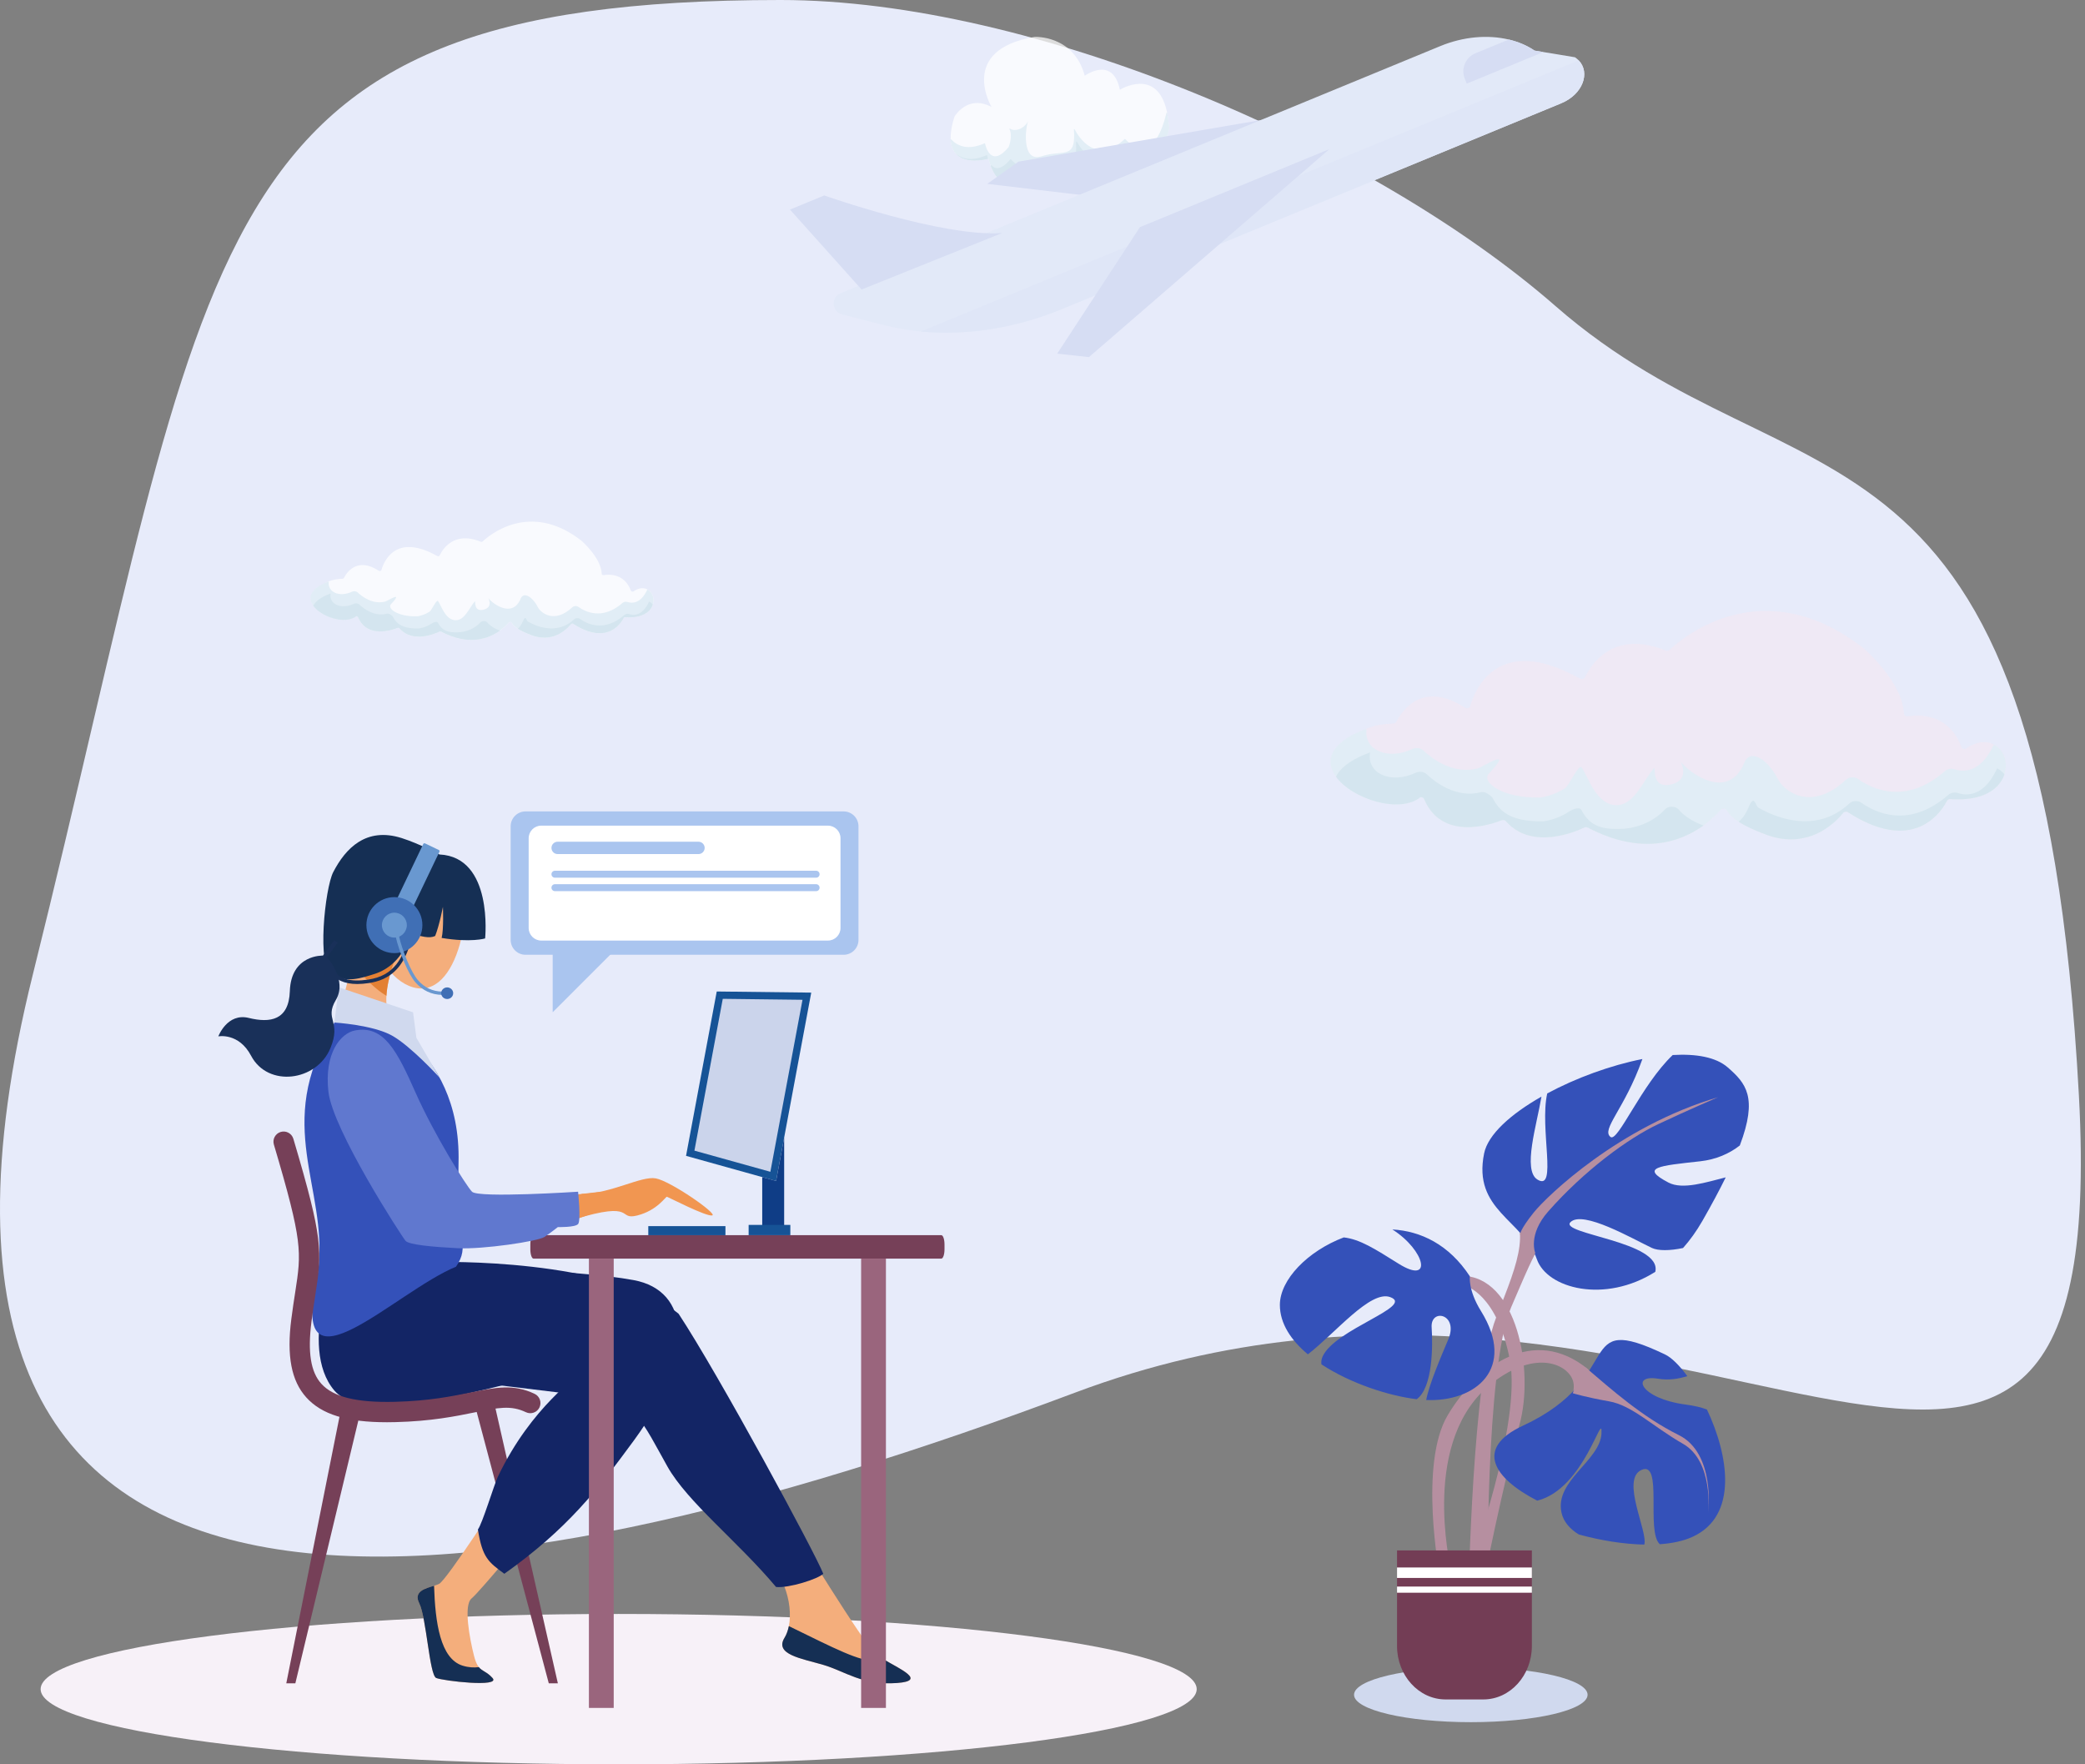<svg width="104" height="88" viewBox="0 0 104 88" fill="none" xmlns="http://www.w3.org/2000/svg">
<rect x="0" y="0" width="104" height="88" fill="#808080" stroke="none"/>
<path fill-rule="evenodd" clip-rule="evenodd" d="M38.933 0C51.579 0 68.465 7.293 77.595 15.272C89.678 25.833 101.761 18.958 103.696 54.642C105.418 86.402 83.931 58.08 53.635 69.457C23.338 80.834 -7.518 85.415 1.638 48.606C10.794 11.797 9.548 0 38.933 0Z" fill="#E7EBFA"/>
<path fill-rule="evenodd" clip-rule="evenodd" d="M73.365 83.163C76.581 83.163 79.189 83.775 79.189 84.531C79.189 85.286 76.581 85.898 73.365 85.898C70.148 85.898 67.54 85.286 67.54 84.531C67.54 83.775 70.148 83.163 73.365 83.163Z" fill="#D0D9EE"/>
<path fill-rule="evenodd" clip-rule="evenodd" d="M30.86 80.5C46.783 80.5 59.692 82.179 59.692 84.25C59.692 86.321 46.783 88 30.86 88C14.935 88 2.026 86.321 2.026 84.25C2.026 82.179 14.935 80.5 30.86 80.5Z" fill="#F7F1F8"/>
<path fill-rule="evenodd" clip-rule="evenodd" d="M74.896 59.591C76.478 61.183 75.791 62.776 74.621 65.733C73.452 68.691 73.245 79.612 73.245 79.612L74.208 79.46C74.208 79.46 74.07 68.236 75.377 65.202C76.685 62.169 77.237 60.653 78.406 61.638C79.576 62.624 74.896 59.591 74.896 59.591Z" fill="#B68FA0"/>
<path fill-rule="evenodd" clip-rule="evenodd" d="M74.028 57.529C74.219 56.585 75.361 55.564 76.888 54.697C76.66 56.089 75.934 58.365 76.686 58.833C77.702 59.462 76.784 56.284 77.176 54.538C78.61 53.766 80.335 53.135 81.922 52.822C81.919 52.829 81.918 52.835 81.916 52.842C81.022 55.344 79.852 56.33 80.334 56.709C80.695 56.994 81.875 54.104 83.435 52.622C84.604 52.553 85.595 52.727 86.18 53.239C87.085 54.028 87.692 54.728 86.782 57.133C86.263 57.542 85.589 57.836 84.807 57.922C82.743 58.15 81.778 58.225 83.224 58.984C83.932 59.356 85.116 58.964 86.079 58.724C85.768 59.358 85.384 60.075 84.918 60.891C84.621 61.409 84.296 61.859 83.95 62.248C83.285 62.389 82.705 62.39 82.398 62.245C81.435 61.79 78.958 60.349 78.338 60.956C77.732 61.55 82.926 61.926 82.566 63.435C80.048 65.033 77.167 64.272 76.658 62.805C75.973 60.834 73.449 60.37 74.028 57.529Z" fill="#3451B9"/>
<path fill-rule="evenodd" clip-rule="evenodd" d="M79.232 68.312C76.478 66.037 73.658 68.16 72.212 70.587C70.768 73.014 71.799 78.474 71.799 78.474C71.799 78.474 72.35 78.474 72.35 78.247C72.35 78.019 70.836 71.801 74.414 68.994C76.653 67.239 78.268 68.085 78.474 68.919C78.681 69.753 77.58 71.27 77.58 71.27L79.232 68.312Z" fill="#B68FA0"/>
<path fill-rule="evenodd" clip-rule="evenodd" d="M72.9 63.635C75.653 63.635 76.548 68.337 75.79 71.067C75.033 73.797 74.001 78.878 74.001 78.878L73.313 78.12C73.313 78.12 75.928 70.991 75.308 67.806C74.689 64.621 73.176 64.09 72.9 64.09C72.625 64.09 72.9 63.635 72.9 63.635Z" fill="#B68FA0"/>
<path fill-rule="evenodd" clip-rule="evenodd" d="M75.962 71.111C81.191 68.684 78.436 65.354 83.047 67.554C83.373 67.708 83.767 68.099 84.164 68.638C83.754 68.766 83.257 68.859 82.703 68.767C81.327 68.539 81.808 69.753 84.08 70.056C84.507 70.113 84.855 70.192 85.143 70.304C86.226 72.594 86.714 75.606 84.423 76.654C83.972 76.861 83.415 76.978 82.794 77.022C82.087 76.404 82.967 72.823 81.876 73.317C80.832 73.792 82.206 76.387 82.018 77.04C80.985 77.02 79.841 76.834 78.751 76.536C78.318 76.269 77.987 75.911 77.886 75.441C77.542 73.848 79.812 72.862 79.882 71.497C79.945 70.242 79.049 74.258 76.678 74.849C74.532 73.745 73.517 72.246 75.962 71.111Z" fill="#3451B9"/>
<path fill-rule="evenodd" clip-rule="evenodd" d="M72.235 66.82C72.787 65.531 71.341 65.227 71.411 66.213C71.47 67.087 71.477 69.211 70.665 69.789C69.263 69.621 67.356 68.999 65.913 68.05C65.894 67.921 65.913 67.789 65.974 67.655C66.593 66.289 70.585 65.152 69.345 64.697C68.359 64.334 66.63 66.473 65.237 67.551C64.4 66.851 63.84 66.017 63.84 65.087C63.84 63.826 65.229 62.4 67.026 61.719C67.834 61.809 68.586 62.295 69.758 63.028C71.491 64.111 71.09 62.361 69.451 61.322C70.867 61.403 72.276 62.069 73.317 63.66C73.317 63.66 73.218 64.34 73.871 65.392C75.653 68.262 73.596 69.937 71.139 69.829C71.279 69.073 71.856 67.711 72.235 66.82Z" fill="#3451B9"/>
<path fill-rule="evenodd" clip-rule="evenodd" d="M79.066 68.183C80.412 69.329 81.906 70.669 83.74 71.579C85.577 72.49 85.209 75.456 85.209 75.456C85.209 75.456 85.484 72.894 83.954 72.017C82.425 71.141 81.417 70.096 80.255 69.894C79.091 69.691 78.449 69.49 78.449 69.49C78.449 69.49 78.817 68.68 78.602 68.377C78.388 68.074 79.066 68.183 79.066 68.183Z" fill="#B68FA0"/>
<path fill-rule="evenodd" clip-rule="evenodd" d="M85.699 54.726C80.775 56.175 77.166 59.647 76.492 60.49C75.819 61.332 75.819 61.569 75.819 61.569L76.341 62.647L76.585 62.512C76.585 62.512 76.187 61.602 77.227 60.422C79.021 58.387 81.204 56.782 82.703 56.074C84.201 55.366 85.699 54.726 85.699 54.726Z" fill="#B68FA0"/>
<path fill-rule="evenodd" clip-rule="evenodd" d="M72.106 84.764H73.988C75.326 84.764 76.41 83.569 76.41 82.095V77.331H69.684V82.095C69.684 83.569 70.768 84.764 72.106 84.764Z" fill="#733D55"/>
<path d="M76.41 78.182H69.684V78.704H76.41V78.182Z" fill="white"/>
<path d="M76.41 79.134H69.684V79.441H76.41V79.134Z" fill="white"/>
<path fill-rule="evenodd" clip-rule="evenodd" d="M40.465 49.509L35.751 49.453L34.22 57.651L38.71 58.903L40.465 49.509Z" fill="#165396"/>
<path fill-rule="evenodd" clip-rule="evenodd" d="M40.029 49.867L38.426 58.446L34.638 57.391L36.052 49.819L40.029 49.867Z" fill="#CBD4EB"/>
<path fill-rule="evenodd" clip-rule="evenodd" d="M39.114 61.12H38.02V58.71L38.711 58.902L39.114 56.74V61.12Z" fill="#0F3D86"/>
<path fill-rule="evenodd" clip-rule="evenodd" d="M26.611 62.776H46.955C47.042 62.776 47.112 62.567 47.112 62.309V62.075C47.112 61.817 47.042 61.608 46.955 61.608H26.611C26.524 61.608 26.453 61.817 26.453 62.075V62.309C26.453 62.567 26.524 62.776 26.611 62.776Z" fill="#764058"/>
<path fill-rule="evenodd" clip-rule="evenodd" d="M18.884 45.951C18.468 47.416 19.485 48.927 20.603 49.244C21.721 49.562 22.519 48.566 22.935 47.1C23.351 45.634 22.781 44.189 21.663 43.872C20.543 43.554 19.3 44.485 18.884 45.951Z" fill="#F4AE7C"/>
<path fill-rule="evenodd" clip-rule="evenodd" d="M25.157 74.353C25.157 74.353 22.29 78.805 21.903 78.999C21.516 79.192 20.548 79.241 20.911 79.966C21.275 80.693 21.42 83.548 21.758 83.694C22.097 83.838 25.001 84.177 24.566 83.694C24.129 83.209 23.862 83.451 23.642 82.58C23.422 81.709 23.113 80.063 23.524 79.725C23.936 79.386 26.453 76.337 26.453 76.337L25.157 74.353Z" fill="#F4AE7C"/>
<path fill-rule="evenodd" clip-rule="evenodd" d="M39.586 76.265C39.586 76.265 43.071 82.008 43.716 82.524C44.361 83.041 46.491 83.815 44.749 83.944C43.006 84.073 42.167 83.363 41.07 83.041C39.974 82.718 38.618 82.524 39.134 81.686C39.65 80.847 39.436 79.015 38.323 77.854C37.21 76.692 39.586 76.265 39.586 76.265Z" fill="#F4AE7C"/>
<path fill-rule="evenodd" clip-rule="evenodd" d="M21.802 62.946C21.802 62.946 30.428 62.721 33.849 65.528C35.85 68.561 40.689 77.51 41.065 78.496C40.807 78.754 39.355 79.22 38.71 79.155C36.806 76.885 34.29 74.923 33.289 73.142C32.056 70.948 31.676 69.851 29.676 69.658C27.675 69.464 23.158 68.819 21.802 68.819C20.447 68.819 21.802 62.946 21.802 62.946Z" fill="#132565"/>
<path fill-rule="evenodd" clip-rule="evenodd" d="M14.28 83.96H14.732L17.975 70.431H16.98L14.28 83.96Z" fill="#764058"/>
<path fill-rule="evenodd" clip-rule="evenodd" d="M27.826 83.959H27.373L23.652 69.952H24.647L27.826 83.959Z" fill="#764058"/>
<path fill-rule="evenodd" clip-rule="evenodd" d="M16.888 62.355L21.903 63.221C21.903 63.221 28.567 63.282 31.614 63.85C34.386 64.366 34.794 67.515 31.614 71.852C29.808 74.315 28.28 76.28 25.156 78.496C24.362 77.912 24.059 77.692 23.838 76.288C24.065 75.978 24.65 74.038 24.832 73.658C26.559 70.047 28.865 68.734 28.898 68.379C28.51 67.749 18.642 71.658 16.68 69.359C14.806 67.164 16.888 62.355 16.888 62.355Z" fill="#132565"/>
<path fill-rule="evenodd" clip-rule="evenodd" d="M16.681 51.001C18.002 50.815 19.347 51.067 20.605 51.977C21.705 53.098 22.949 54.946 22.872 57.995C22.775 61.867 23.471 62.115 22.745 63.18C19.718 64.43 14.54 69.802 15.759 64.043C16.642 59.873 13.822 56.765 16.096 52.139C16.282 51.763 16.513 51.397 16.681 51.001Z" fill="#3451B9"/>
<path fill-rule="evenodd" clip-rule="evenodd" d="M16.68 51.001C17.493 49.075 17.692 46.912 17.692 46.912L19.822 47.541C19.822 47.541 18.612 50.252 19.773 51.219C20.021 51.425 20.307 51.675 20.604 51.978C19.346 51.067 18 50.816 16.68 51.001Z" fill="#F4AE7C"/>
<path fill-rule="evenodd" clip-rule="evenodd" d="M17.628 47.425C17.753 47.312 17.911 47.173 18.077 47.026L19.814 47.539L19.817 47.549C19.776 47.645 19.334 48.677 19.275 49.67C18.757 49.356 18.19 48.844 17.543 47.95C17.578 47.751 17.605 47.574 17.628 47.425Z" fill="#E38034"/>
<path fill-rule="evenodd" clip-rule="evenodd" d="M18.177 51.607C20.37 52.374 20.127 54.684 22.145 58.092C23.19 59.856 24.16 59.829 24.16 59.829C24.16 59.829 26.61 59.849 29.573 59.486C31.428 59.26 31.547 59.812 30.256 60.273C27.653 61.204 24.952 62.205 22.774 61.964C20.596 61.721 16.872 56.165 16.68 54.719C16.414 52.718 17.073 51.22 18.177 51.607Z" fill="#F19651"/>
<path fill-rule="evenodd" clip-rule="evenodd" d="M19.305 70.938C19.441 70.938 19.58 70.936 19.723 70.932C21.506 70.888 22.72 70.642 23.695 70.443C24.849 70.209 25.485 70.08 26.234 70.438C26.485 70.558 26.788 70.452 26.909 70.199C27.029 69.946 26.923 69.644 26.67 69.523C25.615 69.019 24.724 69.2 23.494 69.45C22.557 69.64 21.391 69.877 19.698 69.919C17.791 69.966 16.625 69.68 16.029 69.019C15.497 68.43 15.341 67.446 15.536 65.924C15.603 65.408 15.669 64.979 15.727 64.602C15.891 63.541 16 62.839 15.866 61.758C15.741 60.751 15.407 59.407 14.633 56.8C14.553 56.532 14.27 56.379 14.003 56.458C13.735 56.538 13.581 56.82 13.661 57.088C15.109 61.966 15.036 62.442 14.726 64.447C14.666 64.831 14.599 65.266 14.531 65.794C14.294 67.632 14.532 68.872 15.276 69.698C16.044 70.55 17.297 70.938 19.305 70.938Z" fill="#764058"/>
<path fill-rule="evenodd" clip-rule="evenodd" d="M39.348 81.106C41.66 82.236 42.904 82.884 43.645 82.823C43.82 82.808 43.966 82.79 44.087 82.771C44.912 83.258 46.228 83.834 44.747 83.944C43.005 84.073 42.165 83.363 41.069 83.04C39.972 82.718 38.616 82.524 39.133 81.686C39.232 81.524 39.303 81.327 39.348 81.106Z" fill="#152F54"/>
<path fill-rule="evenodd" clip-rule="evenodd" d="M21.651 79.093C21.708 80.923 21.959 82.737 23.079 83.08C23.376 83.171 23.646 83.184 23.885 83.152C24.062 83.37 24.277 83.372 24.565 83.693C25.001 84.177 22.097 83.838 21.758 83.693C21.419 83.547 21.274 80.692 20.911 79.966C20.613 79.37 21.213 79.231 21.651 79.093Z" fill="#152F54"/>
<path fill-rule="evenodd" clip-rule="evenodd" d="M29.02 59.55C30.504 59.529 31.976 58.644 32.707 58.774C33.439 58.902 35.826 60.559 35.525 60.623C35.224 60.688 33.331 59.707 33.267 59.691C33.202 59.677 32.793 60.371 31.782 60.626C30.771 60.881 31.775 59.869 28.641 60.815C26.604 61.431 29.02 59.55 29.02 59.55Z" fill="#F19651"/>
<path fill-rule="evenodd" clip-rule="evenodd" d="M16.898 49.244L16.68 51.002C16.68 51.002 18.6 51.116 19.556 51.654C20.511 52.191 21.922 53.745 21.922 53.745L20.77 51.761L20.604 50.492L16.898 49.244Z" fill="#D0D9EE"/>
<path fill-rule="evenodd" clip-rule="evenodd" d="M17.714 51.395C19.142 51.128 19.801 52.406 20.726 54.492C21.651 56.579 23.23 59.113 23.544 59.44C23.858 59.766 28.835 59.44 28.835 59.44C28.835 59.44 28.986 60.881 28.835 61.053C28.685 61.225 27.825 61.204 27.825 61.204C27.825 61.204 27.48 61.478 27.158 61.696C26.835 61.913 24.104 62.322 22.834 62.258C21.565 62.193 20.403 62.086 20.231 61.892C20.059 61.699 16.596 56.364 16.381 54.449C16.165 52.535 16.987 51.531 17.714 51.395Z" fill="#6078CF"/>
<path fill-rule="evenodd" clip-rule="evenodd" d="M21.922 42.619C24.621 42.748 24.198 46.807 24.198 46.807C24.198 46.807 23.497 47.024 22.029 46.782C22.141 46.346 22.093 45.233 22.093 45.233C22.093 45.233 21.922 46.137 21.706 46.685C21.395 46.827 21.045 46.701 20.448 46.557C20.141 47.846 19.275 48.392 18.682 48.578C18.026 48.784 17.333 49.029 16.559 48.643C15.785 48.255 16.21 44.297 16.621 43.501C17.239 42.306 18.264 41.238 20.039 41.802C20.928 42.085 21.922 42.619 21.922 42.619Z" fill="#152F54"/>
<path fill-rule="evenodd" clip-rule="evenodd" d="M16.665 46.902L16.107 47.663C16.107 47.663 14.518 47.596 14.457 49.438C14.409 50.882 13.486 51.038 12.409 50.772C11.332 50.507 10.89 51.692 10.89 51.692C10.89 51.692 11.909 51.491 12.525 52.66C13.366 54.254 15.792 53.936 16.479 52.284C17.048 50.916 16.163 50.871 16.754 49.873C17.345 48.874 16.312 47.745 16.312 47.745L16.851 47.009L16.665 46.902Z" fill="#193059"/>
<path fill-rule="evenodd" clip-rule="evenodd" d="M17.82 49.08C17.995 49.08 18.186 49.065 18.391 49.034C19.331 48.893 20.592 48.358 20.692 45.353C20.694 45.305 20.655 45.264 20.607 45.262C20.556 45.26 20.517 45.299 20.515 45.348C20.475 46.592 20.227 47.512 19.782 48.084C19.442 48.519 18.991 48.766 18.364 48.86C17.487 48.991 16.904 48.828 16.634 48.376C16.608 48.334 16.554 48.32 16.512 48.345C16.471 48.37 16.457 48.425 16.482 48.466C16.727 48.874 17.175 49.08 17.82 49.08Z" fill="#193059"/>
<path fill-rule="evenodd" clip-rule="evenodd" d="M30.612 62.776H29.375V85.187H30.612V62.776ZM44.19 62.776H42.953V85.187H44.19V62.776Z" fill="#9A657D"/>
<path fill-rule="evenodd" clip-rule="evenodd" d="M42.082 47.622H26.211C25.805 47.622 25.472 47.289 25.472 46.883V41.212C25.472 40.805 25.805 40.472 26.211 40.472H42.082C42.489 40.472 42.821 40.805 42.821 41.212V46.883C42.821 47.289 42.489 47.622 42.082 47.622Z" fill="#AAC5EF"/>
<path fill-rule="evenodd" clip-rule="evenodd" d="M27.568 46.544V50.488L32.114 45.943C32.114 45.943 27.66 46.544 27.568 46.544Z" fill="#AAC5EF"/>
<path fill-rule="evenodd" clip-rule="evenodd" d="M41.298 46.913H26.997C26.652 46.913 26.37 46.631 26.37 46.286V41.808C26.37 41.463 26.652 41.181 26.997 41.181H41.298C41.643 41.181 41.925 41.463 41.925 41.808V46.286C41.925 46.631 41.643 46.913 41.298 46.913Z" fill="white"/>
<path fill-rule="evenodd" clip-rule="evenodd" d="M34.841 42.599H27.815C27.645 42.599 27.507 42.461 27.507 42.291C27.507 42.122 27.645 41.983 27.815 41.983H34.841C35.011 41.983 35.149 42.122 35.149 42.291C35.149 42.461 35.011 42.599 34.841 42.599Z" fill="#AAC5EF"/>
<path fill-rule="evenodd" clip-rule="evenodd" d="M40.71 43.777H27.678C27.584 43.777 27.507 43.7 27.507 43.606V43.602C27.507 43.508 27.584 43.431 27.678 43.431H40.71C40.804 43.431 40.881 43.508 40.881 43.602V43.606C40.881 43.7 40.804 43.777 40.71 43.777Z" fill="#AAC5EF"/>
<path fill-rule="evenodd" clip-rule="evenodd" d="M40.71 44.448H27.678C27.584 44.448 27.507 44.371 27.507 44.277V44.273C27.507 44.179 27.584 44.102 27.678 44.102H40.71C40.804 44.102 40.881 44.179 40.881 44.273V44.277C40.881 44.371 40.804 44.448 40.71 44.448Z" fill="#AAC5EF"/>
<path fill-rule="evenodd" clip-rule="evenodd" d="M21.199 42.066L21.889 42.396C21.921 42.411 21.935 42.45 21.919 42.483L20.104 46.277C20.088 46.309 20.049 46.323 20.017 46.307L19.327 45.978C19.295 45.962 19.281 45.923 19.297 45.89L21.112 42.097C21.128 42.064 21.167 42.05 21.199 42.066Z" fill="#6998D0"/>
<path fill-rule="evenodd" clip-rule="evenodd" d="M19.672 44.746C20.444 44.746 21.069 45.372 21.069 46.143C21.069 46.914 20.444 47.539 19.672 47.539C18.902 47.539 18.276 46.914 18.276 46.143C18.276 45.372 18.902 44.746 19.672 44.746Z" fill="#406FB5"/>
<path fill-rule="evenodd" clip-rule="evenodd" d="M19.671 45.522C20.015 45.522 20.293 45.8 20.293 46.144C20.293 46.487 20.015 46.765 19.671 46.765C19.328 46.765 19.05 46.487 19.05 46.144C19.05 45.8 19.328 45.522 19.671 45.522Z" fill="#6998D0"/>
<path fill-rule="evenodd" clip-rule="evenodd" d="M19.895 46.665C20.067 47.426 20.513 48.507 20.845 48.887C21.171 49.26 21.576 49.45 22.058 49.457L22.057 49.623C21.524 49.615 21.078 49.406 20.721 48.996C20.369 48.595 19.911 47.49 19.732 46.701L19.895 46.665Z" fill="#6998D0"/>
<path fill-rule="evenodd" clip-rule="evenodd" d="M22.305 49.249C22.471 49.249 22.605 49.379 22.605 49.538C22.605 49.699 22.471 49.828 22.305 49.828C22.14 49.828 22.006 49.698 22.006 49.538C22.006 49.379 22.14 49.249 22.305 49.249Z" fill="#406FB5"/>
<path d="M36.185 61.156H32.337V61.608H36.185V61.156Z" fill="#165396"/>
<path d="M39.422 61.095H37.342V61.607H39.422V61.095Z" fill="#165396"/>
<g opacity="0.73">
<path d="M58.311 6.358C58.311 6.358 58.297 6.867 57.847 7.406C57.689 7.594 57.479 7.786 57.196 7.962C56.71 8.265 56.012 8.517 55.01 8.617C55.01 8.617 54.009 8.509 53.859 8.079C53.859 8.079 53.338 9.315 51.898 8.617C51.898 8.617 50.003 10.255 49.354 8.086C49.338 8.032 49.323 7.976 49.308 7.917C49.308 7.917 49.301 7.919 49.286 7.923C49.127 7.965 48.151 8.192 47.676 7.662C47.528 7.498 47.429 7.259 47.419 6.919C47.41 6.631 47.465 6.27 47.607 5.82C47.607 5.82 48.258 4.69 49.458 5.336C49.458 5.336 47.757 2.486 51.608 1.841C51.608 1.841 53.559 1.733 54.109 3.777C54.109 3.777 55.509 2.755 55.859 4.476C55.859 4.476 57.703 3.331 58.202 5.546C58.242 5.729 58.274 5.934 58.295 6.165C58.301 6.227 58.306 6.292 58.31 6.358L58.311 6.358Z" fill="white"/>
<path d="M58.31 6.357C58.31 6.357 58.31 6.358 58.31 6.359C58.309 6.38 58.287 6.879 57.846 7.407C57.689 7.595 57.478 7.787 57.195 7.963C56.71 8.265 56.012 8.518 55.011 8.617C55.009 8.617 55.008 8.617 55.007 8.617C54.96 8.612 54.06 8.506 53.874 8.116C53.867 8.102 53.848 8.103 53.841 8.116C53.74 8.316 53.19 9.239 51.908 8.622C51.902 8.619 51.895 8.62 51.889 8.624C51.753 8.739 49.977 10.172 49.353 8.086C49.337 8.033 49.322 7.977 49.307 7.918C49.307 7.918 49.3 7.92 49.285 7.924C49.126 7.966 48.149 8.193 47.675 7.663C47.535 7.508 47.438 7.285 47.42 6.973C47.419 6.954 47.44 6.944 47.452 6.957C47.77 7.294 48.287 7.51 49.111 7.148C49.122 7.143 49.133 7.15 49.136 7.162C49.172 7.333 49.439 8.382 50.31 7.338C50.311 7.337 50.312 7.335 50.313 7.333C50.329 7.291 50.517 6.801 50.353 6.442C50.345 6.423 50.365 6.405 50.381 6.417C50.577 6.558 51.033 6.494 51.289 6.038C51.164 6.26 50.918 8.13 51.95 7.795C53.036 7.442 53.682 8.003 53.566 6.459C53.565 6.438 53.591 6.429 53.601 6.447C53.799 6.827 54.673 8.253 56.102 6.936C56.11 6.929 56.121 6.929 56.128 6.937C56.262 7.089 57.516 8.418 58.182 5.628C58.187 5.607 58.214 5.608 58.219 5.629C58.252 5.79 58.277 5.969 58.295 6.166C58.301 6.228 58.306 6.292 58.31 6.358V6.357Z" fill="#E0EEF4"/>
<path d="M49.233 7.729C49.233 7.729 49.248 7.814 49.285 7.923C49.127 7.965 48.15 8.192 47.676 7.663C48.002 7.931 48.496 8.06 49.233 7.729Z" fill="#CFE4EB"/>
<path d="M57.075 8.034C56.597 8.303 55.933 8.524 55.013 8.616C55.011 8.616 55.009 8.616 55.007 8.616C54.953 8.61 54.087 8.506 53.883 8.132C53.872 8.111 53.845 8.11 53.834 8.132C53.713 8.36 53.161 9.22 51.914 8.624C51.905 8.619 51.894 8.62 51.885 8.628C51.723 8.763 50.092 10.055 49.423 8.289C49.411 8.257 49.449 8.232 49.471 8.256C49.645 8.443 49.933 8.491 50.391 7.952C50.402 7.938 50.422 7.938 50.433 7.952C50.546 8.085 51.118 8.688 52.051 8.385C53.125 8.036 53.769 8.581 53.671 7.097C53.669 7.064 53.709 7.051 53.724 7.079C53.959 7.509 54.819 8.794 56.196 7.532C56.208 7.522 56.225 7.522 56.235 7.534C56.316 7.624 56.657 7.975 57.06 7.976C57.09 7.976 57.101 8.019 57.075 8.034H57.075Z" fill="#CFE4EB"/>
<path d="M58.31 6.358C58.31 6.358 58.297 6.867 57.847 7.406C58.011 7.128 58.165 6.728 58.296 6.165C58.301 6.227 58.306 6.292 58.31 6.358Z" fill="#E0EEF4"/>
</g>
<g opacity="0.76">
<path d="M99.982 38.621C99.772 39.265 99.076 39.867 97.679 39.871C97.553 39.872 97.422 39.867 97.284 39.858C97.213 39.852 97.146 39.886 97.118 39.939C97.094 39.988 97.058 40.053 97.011 40.13C96.635 40.741 95.512 42.06 93.224 41.081C92.898 40.942 92.549 40.756 92.175 40.515C92.1 40.466 91.989 40.48 91.936 40.546C91.886 40.608 91.818 40.688 91.731 40.779C91.193 41.343 89.944 42.308 88.113 41.639C87.471 41.404 87.028 41.185 86.722 40.989C86.477 40.832 86.321 40.69 86.223 40.566C86.182 40.513 86.15 40.463 86.127 40.417C86.079 40.319 85.918 40.303 85.842 40.389C85.84 40.39 85.839 40.392 85.837 40.394C85.646 40.609 85.357 40.898 84.971 41.175C83.847 41.983 81.906 42.701 79.199 41.279C79.147 41.252 79.08 41.249 79.027 41.275C78.57 41.494 76.388 42.425 75.109 40.957C75.063 40.903 74.976 40.884 74.903 40.913C74.325 41.142 71.913 41.948 71.031 39.853C71.027 39.843 71.021 39.833 71.014 39.823C70.979 39.78 70.915 39.755 70.849 39.764C70.211 39.853 67.093 39.882 66.734 38.569C66.626 38.178 66.765 37.668 67.287 37.004C67.307 36.977 67.328 36.952 67.35 36.925C67.555 36.674 67.813 36.496 68.094 36.371C68.544 36.17 69.054 36.104 69.506 36.088C69.57 36.086 69.626 36.053 69.65 36.005C69.664 35.978 69.681 35.945 69.702 35.907C69.994 35.381 71.022 33.958 73.072 35.3C73.165 35.361 73.306 35.322 73.333 35.226C73.571 34.393 74.713 31.552 78.811 33.852C78.898 33.901 79.019 33.871 79.057 33.79C79.328 33.214 80.43 31.367 83.082 32.449C83.148 32.476 83.23 32.463 83.279 32.417C83.892 31.837 87.89 28.408 92.944 32.326C92.945 32.327 92.948 32.329 92.95 32.331C93.036 32.406 94.901 34.025 94.969 35.607C94.972 35.688 95.066 35.747 95.165 35.73C95.701 35.643 97.203 35.566 97.834 37.262C97.868 37.353 98.007 37.386 98.095 37.324C98.372 37.132 98.911 36.855 99.45 37.136C99.519 37.172 99.587 37.217 99.655 37.272C100.005 37.556 100.151 38.103 99.982 38.623L99.982 38.621Z" fill="#F2E8F3"/>
<path d="M99.983 38.621C99.773 39.266 99.077 39.867 97.68 39.871C97.554 39.872 97.422 39.867 97.284 39.858C97.213 39.853 97.147 39.886 97.119 39.94C97.094 39.988 97.059 40.053 97.012 40.13C96.635 40.742 95.513 42.06 93.224 41.081C92.898 40.942 92.55 40.756 92.175 40.515C92.1 40.466 91.989 40.48 91.936 40.546C91.887 40.608 91.819 40.688 91.732 40.779C91.194 41.344 89.944 42.308 88.114 41.639C87.472 41.404 87.028 41.185 86.722 40.989C86.477 40.832 86.322 40.69 86.224 40.566C86.182 40.513 86.15 40.463 86.128 40.417C86.079 40.319 85.918 40.303 85.843 40.389C85.841 40.391 85.84 40.393 85.838 40.394C85.647 40.609 85.357 40.898 84.972 41.175C83.848 41.983 81.907 42.701 79.2 41.279C79.148 41.252 79.081 41.25 79.028 41.275C78.571 41.494 76.389 42.425 75.11 40.957C75.063 40.903 74.976 40.885 74.904 40.913C74.325 41.142 71.913 41.948 71.032 39.853C71.028 39.843 71.022 39.833 71.014 39.823C70.976 39.771 70.898 39.726 70.85 39.764C69.809 40.603 67.436 39.85 66.637 38.739C66.094 37.985 66.277 37.066 68.095 36.371C68.095 36.371 68.095 36.371 68.096 36.371C68.13 36.358 68.168 36.38 68.165 36.411C68.038 37.399 69.215 37.937 70.447 37.358C70.628 37.272 70.858 37.302 70.995 37.43C71.444 37.851 72.485 38.643 73.707 38.325C73.953 38.261 75.593 37.187 74.265 38.586C73.877 38.995 74.905 39.821 76.819 39.777C76.82 39.777 76.822 39.777 76.824 39.777C76.87 39.772 77.491 39.696 78.069 39.309C78.264 39.18 78.74 38.103 78.884 38.271C79.183 38.623 79.596 40.197 80.668 40.158C81.543 40.127 81.987 38.877 82.509 38.305C82.596 38.21 82.343 39.388 83.384 39.117C84.383 38.858 83.757 37.887 83.843 38C84.227 38.509 86.196 40.016 87.009 38.034C87.301 37.323 88.176 37.864 88.676 38.846C89.005 39.493 90.356 40.499 92.074 38.892C92.232 38.745 92.504 38.727 92.684 38.856C93.365 39.342 95.051 40.18 97.018 38.456C97.139 38.351 97.329 38.315 97.493 38.369C97.915 38.507 98.776 38.571 99.427 37.183C99.439 37.159 99.476 37.15 99.502 37.165C99.553 37.196 99.604 37.231 99.655 37.272C100.004 37.556 100.151 38.103 99.981 38.623L99.983 38.621Z" fill="#E0EEF4"/>
<path d="M84.972 41.174C83.849 41.982 81.907 42.701 79.201 41.278C79.148 41.251 79.082 41.249 79.029 41.275C78.572 41.493 76.39 42.424 75.111 40.956C75.064 40.903 74.977 40.884 74.904 40.913C74.326 41.142 71.914 41.947 71.033 39.852C71.028 39.843 71.023 39.832 71.015 39.822C70.98 39.779 70.916 39.754 70.851 39.763C69.81 40.603 67.437 39.849 66.638 38.738C66.665 38.681 66.697 38.625 66.736 38.569C66.988 38.198 67.495 37.837 68.343 37.525C68.151 38.557 69.354 39.134 70.615 38.542C70.796 38.457 71.026 38.486 71.163 38.614C71.611 39.036 72.653 39.828 73.875 39.51C74.12 39.446 74.427 39.76 74.433 39.77C74.703 40.238 75.074 41.006 76.989 40.962C76.989 40.962 77.635 40.895 78.237 40.494C78.431 40.364 78.786 40.215 78.885 40.404C79.26 41.114 79.764 41.381 80.836 41.343C81.711 41.312 82.518 40.948 83.04 40.376C83.127 40.281 83.256 40.235 83.385 40.235C83.529 40.235 83.674 40.293 83.76 40.406C83.92 40.618 84.404 40.974 84.973 41.175L84.972 41.174Z" fill="#CFE4EB"/>
<path d="M99.983 38.621C99.773 39.265 99.077 39.867 97.68 39.871C97.554 39.872 97.422 39.867 97.285 39.857C97.213 39.852 97.147 39.886 97.119 39.939C97.095 39.988 97.059 40.053 97.012 40.13C96.635 40.741 95.513 42.06 93.225 41.081C92.899 40.942 92.55 40.756 92.176 40.515C92.1 40.466 91.989 40.48 91.937 40.546C91.887 40.608 91.819 40.688 91.732 40.779C91.194 41.343 89.945 42.308 88.114 41.639C87.472 41.404 87.028 41.185 86.723 40.989C86.914 40.825 87.081 40.593 87.213 40.276C87.51 39.557 87.559 40.196 87.706 40.281C88.407 40.688 90.523 41.683 92.241 40.076C92.399 39.929 92.672 39.911 92.852 40.04C93.532 40.526 95.218 41.364 97.185 39.641C97.306 39.535 97.496 39.499 97.66 39.553C98.087 39.693 98.963 39.757 99.617 38.32C99.685 38.356 99.754 38.401 99.822 38.456C99.881 38.504 99.935 38.56 99.982 38.622L99.983 38.621Z" fill="#CFE4EB"/>
</g>
<g opacity="0.76">
<path d="M32.562 30.156C32.456 30.483 32.102 30.789 31.392 30.791C31.328 30.791 31.261 30.789 31.192 30.784C31.155 30.781 31.121 30.798 31.107 30.825C31.095 30.85 31.077 30.883 31.053 30.922C30.861 31.233 30.291 31.902 29.129 31.405C28.963 31.334 28.786 31.24 28.596 31.117C28.558 31.093 28.502 31.1 28.475 31.133C28.45 31.165 28.415 31.206 28.371 31.252C28.098 31.538 27.463 32.028 26.533 31.688C26.207 31.569 25.982 31.457 25.826 31.358C25.702 31.278 25.623 31.206 25.573 31.143C25.552 31.116 25.536 31.091 25.525 31.067C25.5 31.017 25.418 31.009 25.38 31.052C25.379 31.053 25.378 31.054 25.377 31.055C25.281 31.164 25.133 31.311 24.937 31.451C24.366 31.862 23.38 32.226 22.006 31.504C21.98 31.49 21.946 31.489 21.918 31.502C21.686 31.613 20.578 32.086 19.928 31.34C19.905 31.313 19.86 31.303 19.824 31.318C19.53 31.434 18.305 31.844 17.857 30.78C17.855 30.775 17.852 30.77 17.848 30.765C17.831 30.742 17.798 30.73 17.765 30.735C17.441 30.78 15.857 30.795 15.675 30.128C15.62 29.929 15.69 29.67 15.955 29.333C15.966 29.32 15.976 29.307 15.987 29.293C16.092 29.166 16.222 29.075 16.365 29.012C16.594 28.909 16.852 28.876 17.082 28.868C17.115 28.867 17.143 28.85 17.155 28.826C17.162 28.812 17.171 28.795 17.182 28.776C17.33 28.509 17.852 27.786 18.893 28.468C18.941 28.499 19.012 28.479 19.026 28.43C19.147 28.007 19.727 26.564 21.808 27.732C21.853 27.757 21.914 27.742 21.933 27.701C22.071 27.408 22.63 26.47 23.977 27.02C24.011 27.034 24.053 27.027 24.078 27.004C24.39 26.709 26.42 24.968 28.986 26.957C28.988 26.958 28.988 26.959 28.99 26.96C29.034 26.997 29.981 27.82 30.015 28.623C30.017 28.665 30.065 28.695 30.115 28.686C30.387 28.641 31.15 28.602 31.47 29.463C31.487 29.51 31.558 29.526 31.603 29.495C31.744 29.397 32.018 29.256 32.291 29.399C32.326 29.418 32.361 29.44 32.396 29.469C32.574 29.613 32.648 29.891 32.561 30.155L32.562 30.156Z" fill="white"/>
<path d="M32.562 30.157C32.456 30.484 32.102 30.79 31.393 30.791C31.329 30.791 31.262 30.789 31.192 30.784C31.156 30.781 31.122 30.798 31.108 30.825C31.095 30.85 31.077 30.883 31.053 30.922C30.862 31.233 30.292 31.902 29.13 31.405C28.964 31.335 28.787 31.24 28.597 31.118C28.559 31.093 28.502 31.1 28.475 31.133C28.451 31.165 28.416 31.206 28.372 31.252C28.098 31.538 27.463 32.028 26.534 31.688C26.208 31.569 25.982 31.457 25.827 31.358C25.702 31.278 25.623 31.206 25.574 31.143C25.553 31.116 25.537 31.091 25.525 31.067C25.501 31.018 25.419 31.009 25.38 31.052C25.379 31.053 25.379 31.054 25.378 31.055C25.281 31.164 25.134 31.311 24.938 31.451C24.367 31.862 23.381 32.227 22.006 31.504C21.98 31.49 21.946 31.489 21.919 31.503C21.687 31.613 20.579 32.086 19.929 31.341C19.905 31.313 19.861 31.304 19.824 31.318C19.53 31.435 18.305 31.844 17.858 30.78C17.856 30.775 17.853 30.77 17.849 30.765C17.829 30.738 17.79 30.715 17.765 30.735C17.237 31.161 16.031 30.778 15.626 30.214C15.35 29.831 15.443 29.365 16.366 29.011C16.384 29.005 16.403 29.016 16.401 29.031C16.337 29.534 16.935 29.807 17.561 29.512C17.653 29.469 17.769 29.484 17.839 29.549C18.067 29.763 18.596 30.165 19.216 30.004C19.341 29.971 20.174 29.426 19.5 30.136C19.303 30.344 19.825 30.763 20.797 30.741C20.798 30.741 20.799 30.741 20.8 30.741C20.823 30.739 21.138 30.701 21.432 30.504C21.531 30.438 21.773 29.891 21.846 29.977C21.998 30.155 22.208 30.955 22.752 30.935C23.197 30.919 23.422 30.284 23.687 29.994C23.731 29.945 23.602 30.544 24.131 30.406C24.639 30.274 24.321 29.781 24.364 29.839C24.559 30.097 25.559 30.863 25.972 29.856C26.12 29.495 26.565 29.77 26.819 30.269C26.986 30.597 27.672 31.108 28.545 30.292C28.625 30.217 28.764 30.208 28.855 30.273C29.201 30.52 30.057 30.946 31.056 30.07C31.118 30.017 31.214 29.998 31.298 30.026C31.512 30.096 31.95 30.129 32.28 29.424C32.286 29.412 32.305 29.407 32.318 29.415C32.344 29.43 32.37 29.449 32.396 29.469C32.574 29.613 32.648 29.892 32.561 30.155L32.562 30.157Z" fill="#E0EEF4"/>
<path d="M24.938 31.453C24.367 31.863 23.381 32.228 22.007 31.505C21.98 31.491 21.947 31.491 21.919 31.504C21.687 31.615 20.579 32.087 19.929 31.342C19.906 31.315 19.861 31.305 19.825 31.32C19.531 31.436 18.306 31.845 17.858 30.781C17.856 30.776 17.853 30.771 17.849 30.766C17.831 30.744 17.799 30.732 17.766 30.736C17.237 31.163 16.032 30.78 15.626 30.215C15.64 30.187 15.656 30.158 15.676 30.13C15.804 29.941 16.061 29.758 16.492 29.599C16.394 30.123 17.006 30.417 17.646 30.116C17.738 30.072 17.855 30.088 17.924 30.153C18.152 30.367 18.681 30.769 19.301 30.607C19.426 30.575 19.582 30.734 19.585 30.74C19.722 30.977 19.91 31.367 20.883 31.345C20.883 31.345 21.212 31.312 21.517 31.107C21.616 31.042 21.796 30.966 21.846 31.061C22.037 31.422 22.293 31.558 22.837 31.538C23.282 31.523 23.691 31.337 23.956 31.047C24 30.999 24.066 30.976 24.132 30.976C24.205 30.976 24.278 31.005 24.322 31.062C24.404 31.17 24.649 31.351 24.939 31.453L24.938 31.453Z" fill="#CFE4EB"/>
<path d="M32.563 30.156C32.457 30.483 32.103 30.789 31.394 30.791C31.33 30.791 31.263 30.789 31.193 30.784C31.157 30.781 31.123 30.798 31.109 30.825C31.096 30.85 31.078 30.883 31.054 30.922C30.863 31.233 30.293 31.902 29.131 31.405C28.965 31.334 28.788 31.24 28.598 31.117C28.56 31.093 28.503 31.1 28.477 31.133C28.452 31.164 28.417 31.205 28.373 31.251C28.099 31.538 27.465 32.028 26.535 31.688C26.209 31.568 25.983 31.457 25.828 31.358C25.925 31.274 26.01 31.156 26.077 30.995C26.228 30.63 26.253 30.955 26.328 30.998C26.683 31.204 27.758 31.71 28.631 30.894C28.711 30.819 28.849 30.81 28.941 30.875C29.286 31.122 30.143 31.548 31.142 30.672C31.203 30.619 31.3 30.6 31.384 30.628C31.6 30.699 32.045 30.732 32.377 30.002C32.412 30.02 32.447 30.043 32.482 30.071C32.512 30.096 32.539 30.124 32.562 30.156L32.563 30.156Z" fill="#CFE4EB"/>
</g>
<path d="M66.844 5.311L50.802 8.062L49.244 9.171L57.315 10.127L66.844 5.311Z" fill="#D6DDF3"/>
<path d="M77.881 5.149L52.949 15.422C50.65 16.369 48.202 16.75 45.931 16.534C45.303 16.474 44.687 16.369 44.091 16.217L42.008 15.685C41.485 15.551 41.434 14.829 41.934 14.622L71.839 2.3C72.989 1.826 74.212 1.721 75.26 1.972C75.731 2.085 76.166 2.268 76.543 2.523L76.983 2.596L78.56 2.856C78.63 2.904 78.692 2.956 78.747 3.012C79.342 3.631 78.944 4.71 77.879 5.149H77.881Z" fill="#E2E9F8"/>
<path d="M39.404 10.454L41.114 9.749C41.114 9.749 47.049 11.848 49.99 11.621L42.977 14.441L39.404 10.454Z" fill="#D6DDF3"/>
<path d="M76.984 2.596L73.164 4.17L73.064 3.929C72.859 3.433 73.097 2.863 73.593 2.658L75.261 1.971C75.733 2.084 76.168 2.267 76.544 2.523L76.984 2.596Z" fill="#D6DDF3"/>
<path d="M77.88 5.15L52.948 15.423C50.65 16.37 48.201 16.751 45.931 16.535L78.747 3.014C79.341 3.632 78.943 4.711 77.878 5.15H77.88Z" fill="#DFE6F7"/>
<path d="M66.311 7.437L54.317 17.812L52.733 17.639L56.859 11.33L66.311 7.437Z" fill="#D6DDF3"/>
</svg>
